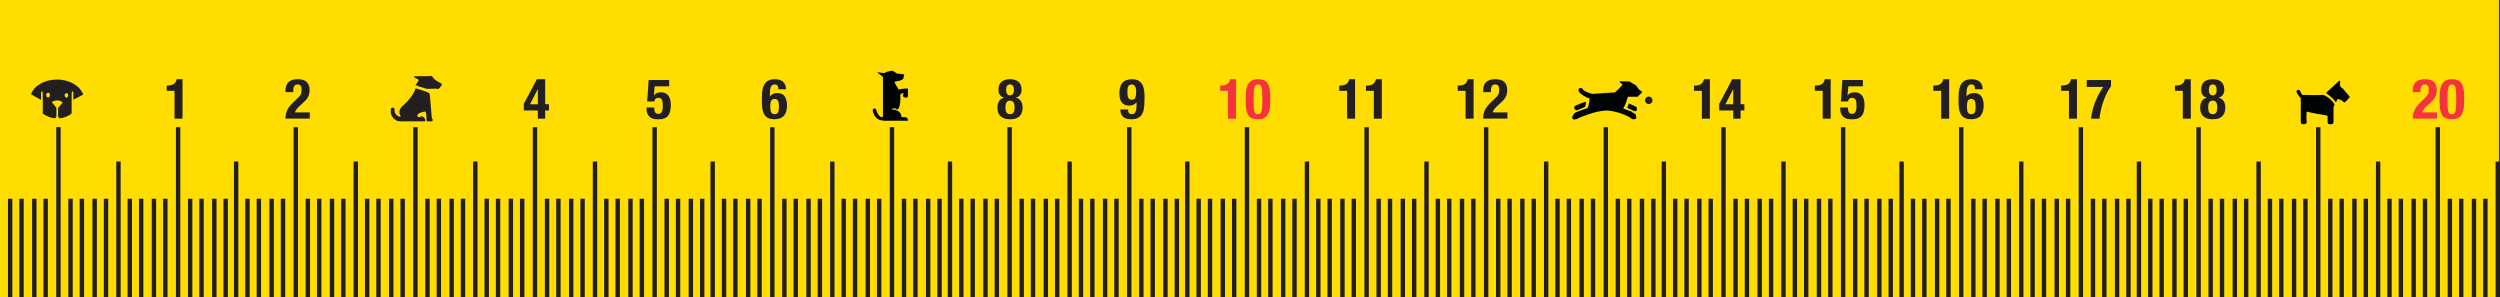 <?xml version="1.0" encoding="UTF-8"?> <svg xmlns="http://www.w3.org/2000/svg" id="_Слой_2" width="380.16mm" height="45.23mm" viewBox="0 0 1077.62 128.21"><rect x="0" y="0" width="1077.62" height="128.21" fill="#333333" stroke="none"/> <defs> <style>.cls-1,.cls-2,.cls-3,.cls-4,.cls-5,.cls-6,.cls-7{stroke-width:0px;}.cls-1,.cls-7{fill:#000404;}.cls-2,.cls-6{fill:#231f20;}.cls-3{fill:#f5333f;}.cls-3,.cls-6,.cls-7{fill-rule:evenodd;}.cls-4{fill:#fd0;}.cls-5{fill:#fff;}.cls-8{fill:none;stroke:#231f20;stroke-miterlimit:3.86;stroke-width:1.9px;}</style> </defs> <g id="Layer_1"> <path class="cls-5" d="M348.56,27.94c.1.78.39,1.5,1.15,2.03.38.26.75.52,1.09.81-.49-1.08-1.75-1.81-2.24-2.84ZM346.93,28.6c.35,1.08-.05,2.48.34,3.61.04-.45.13-.89.23-1.34.18-.9-.1-1.63-.57-2.27Z"></path> <polyline class="cls-4" points="1077.17 0 1077.17 128.21 0 128.21 0 0 0 0"></polyline> <line class="cls-8" x1="4.38" y1="128.21" x2="4.38" y2="85.66"></line> <line class="cls-8" x1="9.28" y1="128.21" x2="9.28" y2="85.66"></line> <line class="cls-8" x1="14.79" y1="128.21" x2="14.79" y2="85.66"></line> <line class="cls-8" x1="19.68" y1="128.21" x2="19.68" y2="85.66"></line> <line class="cls-8" x1="25.19" y1="128.21" x2="25.19" y2="54.78"></line> <line class="cls-8" x1="30.4" y1="128.21" x2="30.4" y2="85.66"></line> <line class="cls-8" x1="35.29" y1="128.21" x2="35.29" y2="85.66"></line> <line class="cls-8" x1="40.8" y1="128.21" x2="40.8" y2="85.66"></line> <line class="cls-8" x1="45.7" y1="128.21" x2="45.7" y2="85.66"></line> <line class="cls-8" x1="51.06" y1="128.21" x2="51.06" y2="69.62"></line> <line class="cls-8" x1="55.95" y1="128.21" x2="55.95" y2="85.66"></line> <line class="cls-8" x1="60.85" y1="128.21" x2="60.85" y2="85.66"></line> <line class="cls-8" x1="66.36" y1="128.21" x2="66.36" y2="85.66"></line> <line class="cls-8" x1="71.26" y1="128.21" x2="71.26" y2="85.66"></line> <line class="cls-8" x1="76.77" y1="128.21" x2="76.77" y2="54.83"></line> <line class="cls-8" x1="81.97" y1="128.21" x2="81.97" y2="85.66"></line> <line class="cls-8" x1="86.87" y1="128.21" x2="86.87" y2="85.66"></line> <line class="cls-8" x1="92.38" y1="128.21" x2="92.38" y2="85.66"></line> <line class="cls-8" x1="97.27" y1="128.21" x2="97.27" y2="85.66"></line> <line class="cls-8" x1="101.79" y1="128.21" x2="101.79" y2="69.62"></line> <line class="cls-8" x1="106.68" y1="128.21" x2="106.68" y2="85.66"></line> <line class="cls-8" x1="111.58" y1="128.21" x2="111.58" y2="85.66"></line> <line class="cls-8" x1="117.09" y1="128.21" x2="117.09" y2="85.66"></line> <line class="cls-8" x1="121.99" y1="128.21" x2="121.99" y2="85.66"></line> <line class="cls-8" x1="127.5" y1="128.21" x2="127.5" y2="54.83"></line> <line class="cls-8" x1="132.7" y1="128.21" x2="132.7" y2="85.66"></line> <line class="cls-8" x1="137.6" y1="128.21" x2="137.6" y2="85.66"></line> <line class="cls-8" x1="143.11" y1="128.21" x2="143.11" y2="85.66"></line> <line class="cls-8" x1="148" y1="128.21" x2="148" y2="85.66"></line> <line class="cls-8" x1="153.36" y1="128.21" x2="153.36" y2="69.62"></line> <line class="cls-8" x1="158.26" y1="128.21" x2="158.26" y2="85.66"></line> <line class="cls-8" x1="163.15" y1="128.21" x2="163.15" y2="85.66"></line> <line class="cls-8" x1="168.66" y1="128.21" x2="168.66" y2="85.66"></line> <line class="cls-8" x1="173.56" y1="128.21" x2="173.56" y2="85.66"></line> <line class="cls-8" x1="179.07" y1="128.21" x2="179.07" y2="54.83"></line> <line class="cls-8" x1="184.27" y1="128.21" x2="184.27" y2="85.66"></line> <line class="cls-8" x1="189.17" y1="128.21" x2="189.17" y2="85.66"></line> <line class="cls-8" x1="194.68" y1="128.21" x2="194.68" y2="85.66"></line> <line class="cls-8" x1="199.58" y1="128.21" x2="199.58" y2="85.66"></line> <line class="cls-8" x1="204.89" y1="128.21" x2="204.89" y2="69.62"></line> <line class="cls-8" x1="209.79" y1="128.21" x2="209.79" y2="85.66"></line> <line class="cls-8" x1="214.69" y1="128.21" x2="214.69" y2="85.66"></line> <line class="cls-8" x1="220.2" y1="128.21" x2="220.2" y2="85.66"></line> <line class="cls-8" x1="225.09" y1="128.21" x2="225.09" y2="85.66"></line> <line class="cls-8" x1="230.6" y1="128.21" x2="230.6" y2="54.83"></line> <line class="cls-8" x1="235.81" y1="128.21" x2="235.81" y2="85.66"></line> <line class="cls-8" x1="240.7" y1="128.21" x2="240.7" y2="85.66"></line> <line class="cls-8" x1="246.21" y1="128.21" x2="246.21" y2="85.66"></line> <line class="cls-8" x1="251.11" y1="128.21" x2="251.11" y2="85.66"></line> <line class="cls-8" x1="256.47" y1="128.21" x2="256.47" y2="69.62"></line> <line class="cls-8" x1="261.36" y1="128.21" x2="261.36" y2="85.66"></line> <line class="cls-8" x1="266.26" y1="128.21" x2="266.26" y2="85.66"></line> <line class="cls-8" x1="271.77" y1="128.21" x2="271.77" y2="85.66"></line> <line class="cls-8" x1="276.67" y1="128.21" x2="276.67" y2="85.66"></line> <line class="cls-8" x1="282.18" y1="128.21" x2="282.18" y2="54.83"></line> <line class="cls-8" x1="287.38" y1="128.21" x2="287.38" y2="85.66"></line> <line class="cls-8" x1="292.28" y1="128.21" x2="292.28" y2="85.66"></line> <line class="cls-8" x1="297.79" y1="128.21" x2="297.79" y2="85.66"></line> <line class="cls-8" x1="302.68" y1="128.21" x2="302.68" y2="85.66"></line> <line class="cls-8" x1="307.2" y1="128.21" x2="307.2" y2="69.62"></line> <line class="cls-8" x1="312.1" y1="128.21" x2="312.1" y2="85.66"></line> <line class="cls-8" x1="316.99" y1="128.21" x2="316.99" y2="85.66"></line> <line class="cls-8" x1="322.5" y1="128.21" x2="322.5" y2="85.66"></line> <line class="cls-8" x1="327.4" y1="128.21" x2="327.4" y2="85.66"></line> <line class="cls-8" x1="332.91" y1="128.21" x2="332.91" y2="54.83"></line> <line class="cls-8" x1="338.11" y1="128.21" x2="338.11" y2="85.66"></line> <line class="cls-8" x1="343.01" y1="128.21" x2="343.01" y2="85.66"></line> <line class="cls-8" x1="348.52" y1="128.21" x2="348.52" y2="85.66"></line> <line class="cls-8" x1="353.41" y1="128.21" x2="353.41" y2="85.66"></line> <line class="cls-8" x1="358.77" y1="128.21" x2="358.77" y2="69.62"></line> <line class="cls-8" x1="363.67" y1="128.21" x2="363.67" y2="85.66"></line> <line class="cls-8" x1="368.57" y1="128.21" x2="368.57" y2="85.66"></line> <line class="cls-8" x1="374.07" y1="128.21" x2="374.07" y2="85.66"></line> <line class="cls-8" x1="378.97" y1="128.21" x2="378.97" y2="85.66"></line> <line class="cls-8" x1="384.48" y1="128.21" x2="384.48" y2="54.83"></line> <line class="cls-8" x1="389.68" y1="128.21" x2="389.68" y2="85.66"></line> <line class="cls-8" x1="394.58" y1="128.21" x2="394.58" y2="85.66"></line> <line class="cls-8" x1="400.09" y1="128.21" x2="400.09" y2="85.66"></line> <line class="cls-8" x1="404.99" y1="128.21" x2="404.99" y2="85.66"></line> <line class="cls-8" x1="409.48" y1="128.21" x2="409.48" y2="69.62"></line> <line class="cls-8" x1="414.38" y1="128.21" x2="414.38" y2="85.66"></line> <line class="cls-8" x1="419.28" y1="128.21" x2="419.28" y2="85.66"></line> <line class="cls-8" x1="424.79" y1="128.21" x2="424.79" y2="85.66"></line> <line class="cls-8" x1="429.68" y1="128.21" x2="429.68" y2="85.66"></line> <line class="cls-8" x1="435.19" y1="128.21" x2="435.19" y2="54.83"></line> <line class="cls-8" x1="440.4" y1="128.21" x2="440.4" y2="85.66"></line> <line class="cls-8" x1="445.29" y1="128.21" x2="445.29" y2="85.66"></line> <line class="cls-8" x1="450.8" y1="128.21" x2="450.8" y2="85.66"></line> <line class="cls-8" x1="455.7" y1="128.21" x2="455.7" y2="85.66"></line> <line class="cls-8" x1="461.06" y1="128.21" x2="461.06" y2="69.62"></line> <line class="cls-8" x1="465.95" y1="128.21" x2="465.95" y2="85.66"></line> <line class="cls-8" x1="470.85" y1="128.21" x2="470.85" y2="85.66"></line> <line class="cls-8" x1="476.36" y1="128.21" x2="476.36" y2="85.66"></line> <line class="cls-8" x1="481.26" y1="128.21" x2="481.26" y2="85.66"></line> <line class="cls-8" x1="486.76" y1="128.21" x2="486.76" y2="54.83"></line> <line class="cls-8" x1="491.97" y1="128.21" x2="491.97" y2="85.66"></line> <line class="cls-8" x1="496.87" y1="128.21" x2="496.87" y2="85.66"></line> <line class="cls-8" x1="502.37" y1="128.21" x2="502.37" y2="85.66"></line> <line class="cls-8" x1="507.27" y1="128.21" x2="507.27" y2="85.66"></line> <line class="cls-8" x1="511.79" y1="128.21" x2="511.79" y2="69.62"></line> <line class="cls-8" x1="516.68" y1="128.21" x2="516.68" y2="85.66"></line> <line class="cls-8" x1="521.58" y1="128.21" x2="521.58" y2="85.66"></line> <line class="cls-8" x1="527.09" y1="128.21" x2="527.09" y2="85.66"></line> <line class="cls-8" x1="531.99" y1="128.21" x2="531.99" y2="85.66"></line> <line class="cls-8" x1="537.5" y1="128.21" x2="537.5" y2="54.83"></line> <line class="cls-8" x1="542.7" y1="128.21" x2="542.7" y2="85.66"></line> <line class="cls-8" x1="547.6" y1="128.21" x2="547.6" y2="85.66"></line> <line class="cls-8" x1="553.11" y1="128.21" x2="553.11" y2="85.66"></line> <line class="cls-8" x1="558" y1="128.21" x2="558" y2="85.66"></line> <line class="cls-8" x1="563.36" y1="128.21" x2="563.36" y2="69.62"></line> <line class="cls-8" x1="568.26" y1="128.21" x2="568.26" y2="85.66"></line> <line class="cls-8" x1="573.15" y1="128.21" x2="573.15" y2="85.66"></line> <line class="cls-8" x1="578.66" y1="128.21" x2="578.66" y2="85.66"></line> <line class="cls-8" x1="583.56" y1="128.21" x2="583.56" y2="85.66"></line> <line class="cls-8" x1="589.07" y1="128.21" x2="589.07" y2="54.83"></line> <line class="cls-8" x1="594.27" y1="128.21" x2="594.27" y2="85.66"></line> <line class="cls-8" x1="599.17" y1="128.21" x2="599.17" y2="85.66"></line> <line class="cls-8" x1="604.68" y1="128.21" x2="604.68" y2="85.66"></line> <line class="cls-8" x1="609.58" y1="128.21" x2="609.58" y2="85.66"></line> <line class="cls-8" x1="614.89" y1="128.21" x2="614.89" y2="69.62"></line> <line class="cls-8" x1="619.79" y1="128.21" x2="619.79" y2="85.66"></line> <line class="cls-8" x1="624.69" y1="128.21" x2="624.69" y2="85.66"></line> <line class="cls-8" x1="630.2" y1="128.21" x2="630.2" y2="85.66"></line> <line class="cls-8" x1="635.09" y1="128.21" x2="635.09" y2="85.66"></line> <line class="cls-8" x1="640.6" y1="128.21" x2="640.6" y2="54.83"></line> <line class="cls-8" x1="645.81" y1="128.21" x2="645.81" y2="85.66"></line> <line class="cls-8" x1="650.7" y1="128.21" x2="650.7" y2="85.66"></line> <line class="cls-8" x1="656.21" y1="128.21" x2="656.21" y2="85.66"></line> <line class="cls-8" x1="661.11" y1="128.21" x2="661.11" y2="85.66"></line> <line class="cls-8" x1="666.47" y1="128.21" x2="666.47" y2="69.62"></line> <line class="cls-8" x1="671.36" y1="128.21" x2="671.36" y2="85.66"></line> <line class="cls-8" x1="676.26" y1="128.21" x2="676.26" y2="85.66"></line> <line class="cls-8" x1="681.77" y1="128.21" x2="681.77" y2="85.66"></line> <line class="cls-8" x1="686.67" y1="128.21" x2="686.67" y2="85.66"></line> <line class="cls-8" x1="692.18" y1="128.21" x2="692.18" y2="54.83"></line> <line class="cls-8" x1="697.38" y1="128.21" x2="697.38" y2="85.66"></line> <line class="cls-8" x1="702.28" y1="128.21" x2="702.28" y2="85.66"></line> <line class="cls-8" x1="707.78" y1="128.21" x2="707.78" y2="85.66"></line> <line class="cls-8" x1="712.68" y1="128.21" x2="712.68" y2="85.66"></line> <line class="cls-8" x1="717.2" y1="128.21" x2="717.2" y2="69.62"></line> <line class="cls-8" x1="722.09" y1="128.21" x2="722.09" y2="85.66"></line> <line class="cls-8" x1="726.99" y1="128.21" x2="726.99" y2="85.66"></line> <line class="cls-8" x1="732.5" y1="128.21" x2="732.5" y2="85.66"></line> <line class="cls-8" x1="737.4" y1="128.21" x2="737.4" y2="85.66"></line> <line class="cls-8" x1="742.91" y1="128.21" x2="742.91" y2="54.83"></line> <line class="cls-8" x1="748.11" y1="128.21" x2="748.11" y2="85.66"></line> <line class="cls-8" x1="753.01" y1="128.21" x2="753.01" y2="85.66"></line> <line class="cls-8" x1="758.52" y1="128.21" x2="758.52" y2="85.66"></line> <line class="cls-8" x1="763.41" y1="128.21" x2="763.41" y2="85.66"></line> <line class="cls-8" x1="768.77" y1="128.21" x2="768.77" y2="69.62"></line> <line class="cls-8" x1="773.67" y1="128.21" x2="773.67" y2="85.66"></line> <line class="cls-8" x1="778.56" y1="128.21" x2="778.56" y2="85.66"></line> <line class="cls-8" x1="784.07" y1="128.21" x2="784.07" y2="85.66"></line> <line class="cls-8" x1="788.97" y1="128.21" x2="788.97" y2="85.66"></line> <line class="cls-8" x1="794.48" y1="128.21" x2="794.48" y2="54.83"></line> <line class="cls-8" x1="799.68" y1="128.21" x2="799.68" y2="85.66"></line> <line class="cls-8" x1="804.58" y1="128.21" x2="804.58" y2="85.66"></line> <line class="cls-8" x1="810.09" y1="128.21" x2="810.09" y2="85.66"></line> <line class="cls-8" x1="814.99" y1="128.21" x2="814.99" y2="85.66"></line> <line class="cls-8" x1="819.68" y1="128.21" x2="819.68" y2="69.62"></line> <line class="cls-8" x1="824.58" y1="128.21" x2="824.58" y2="85.66"></line> <line class="cls-8" x1="829.48" y1="128.21" x2="829.48" y2="85.66"></line> <line class="cls-8" x1="834.99" y1="128.21" x2="834.99" y2="85.66"></line> <line class="cls-8" x1="839.88" y1="128.21" x2="839.88" y2="85.66"></line> <line class="cls-8" x1="845.39" y1="128.21" x2="845.39" y2="54.83"></line> <line class="cls-8" x1="850.6" y1="128.21" x2="850.6" y2="85.66"></line> <line class="cls-8" x1="855.49" y1="128.21" x2="855.49" y2="85.66"></line> <line class="cls-8" x1="861" y1="128.21" x2="861" y2="85.66"></line> <line class="cls-8" x1="865.9" y1="128.21" x2="865.9" y2="85.66"></line> <line class="cls-8" x1="871.26" y1="128.21" x2="871.26" y2="69.62"></line> <line class="cls-8" x1="876.15" y1="128.21" x2="876.15" y2="85.66"></line> <line class="cls-8" x1="881.05" y1="128.21" x2="881.05" y2="85.66"></line> <line class="cls-8" x1="886.56" y1="128.21" x2="886.56" y2="85.66"></line> <line class="cls-8" x1="891.46" y1="128.21" x2="891.46" y2="85.66"></line> <line class="cls-8" x1="896.96" y1="128.21" x2="896.96" y2="54.83"></line> <line class="cls-8" x1="902.17" y1="128.21" x2="902.17" y2="85.66"></line> <line class="cls-8" x1="907.06" y1="128.21" x2="907.06" y2="85.66"></line> <line class="cls-8" x1="912.57" y1="128.21" x2="912.57" y2="85.66"></line> <line class="cls-8" x1="917.47" y1="128.21" x2="917.47" y2="85.66"></line> <line class="cls-8" x1="921.99" y1="128.21" x2="921.99" y2="69.62"></line> <line class="cls-8" x1="926.88" y1="128.21" x2="926.88" y2="85.66"></line> <line class="cls-8" x1="931.78" y1="128.21" x2="931.78" y2="85.66"></line> <line class="cls-8" x1="937.29" y1="128.21" x2="937.29" y2="85.66"></line> <line class="cls-8" x1="942.19" y1="128.21" x2="942.19" y2="85.66"></line> <line class="cls-8" x1="947.7" y1="128.21" x2="947.7" y2="54.83"></line> <line class="cls-8" x1="952.9" y1="128.21" x2="952.9" y2="85.66"></line> <line class="cls-8" x1="957.8" y1="128.21" x2="957.8" y2="85.66"></line> <line class="cls-8" x1="963.31" y1="128.21" x2="963.31" y2="85.66"></line> <line class="cls-8" x1="968.2" y1="128.21" x2="968.2" y2="85.66"></line> <line class="cls-8" x1="973.56" y1="128.21" x2="973.56" y2="69.62"></line> <line class="cls-8" x1="978.46" y1="128.21" x2="978.46" y2="85.66"></line> <line class="cls-8" x1="983.35" y1="128.21" x2="983.35" y2="85.66"></line> <line class="cls-8" x1="988.86" y1="128.21" x2="988.86" y2="85.66"></line> <line class="cls-8" x1="993.76" y1="128.21" x2="993.76" y2="85.66"></line> <line class="cls-8" x1="999.27" y1="128.21" x2="999.27" y2="54.83"></line> <line class="cls-8" x1="1004.47" y1="128.21" x2="1004.47" y2="85.66"></line> <line class="cls-8" x1="1009.37" y1="128.21" x2="1009.37" y2="85.66"></line> <line class="cls-8" x1="1014.88" y1="128.21" x2="1014.88" y2="85.66"></line> <line class="cls-8" x1="1019.77" y1="128.21" x2="1019.77" y2="85.66"></line> <line class="cls-8" x1="1025.09" y1="128.21" x2="1025.09" y2="69.62"></line> <line class="cls-8" x1="1029.99" y1="128.21" x2="1029.99" y2="85.66"></line> <line class="cls-8" x1="1034.89" y1="128.21" x2="1034.89" y2="85.66"></line> <line class="cls-8" x1="1040.4" y1="128.21" x2="1040.4" y2="85.66"></line> <line class="cls-8" x1="1045.29" y1="128.21" x2="1045.29" y2="85.66"></line> <line class="cls-8" x1="1050.8" y1="128.21" x2="1050.8" y2="54.83"></line> <line class="cls-8" x1="1056.01" y1="128.21" x2="1056.01" y2="85.66"></line> <line class="cls-8" x1="1060.9" y1="128.21" x2="1060.9" y2="85.66"></line> <line class="cls-8" x1="1066.41" y1="128.21" x2="1066.41" y2="85.66"></line> <line class="cls-8" x1="1071.31" y1="128.21" x2="1071.31" y2="85.66"></line> <line class="cls-8" x1="1076.67" y1="128.21" x2="1076.67" y2="69.62"></line> <path class="cls-7" d="M1008.31,34.82s.34,0,.42,0l-.06,1.97c.14.52.39.99,1.16,1.28.14.35,3.05,3.48,3.05,3.77,0,.11-2.07,2.31-2.21,2.31-.15,0-.3-.2-.62-.21,0,0-.38-.84-2.18-1.21h-.27c-.26.23-.41.68-.5,1.08-.09,0-.39.13-.39.13-.91-1.66-4.02-3.77-4.02-3.8.04-.31,4.15-3.87,5.6-5.32Z"></path> <path class="cls-7" d="M991.32,39.07c.5.69.51,1.24,1.15,1.84,0,0,5.35.16,9.08,0,1.74.77,3.56,2.04,4.77,4.12,0,0-.36.78-.47,1.36v6.16c.01.79-.48.96-.98.98h-.59c-.56.02-.91-.02-.98-.98v-2.53c-.07-.05-.24-.13-.3-.23,0,0-8.11-1.3-8.52-1.75-.59.41-.18,4.51-.18,4.51.04,1.17-1.57.98-1.57.98-.53,0-.97-.25-.99-.88v-10.27c-.5-.52-1.52-2-1.64-2.27-.03-.08-.58-.88.2-1.29.46-.18.79-.14,1.02.25Z"></path> <path class="cls-7" d="M384.91,30.53c.55.32,1.12.84,1.67,1.15l3.23.41c.04.22-.13.44-.23.5l-.1,1.03c-.51,1.22-2.48,1.23-3.83,1.65-.03.06-.03.11-.03.19,0,.38,1.49,2.65,1.76,3.11,0,0,2.83-.62,4-.33v3.06c-.06.4-.14.85-.98.78,0,0-.82.07-1.23-.78l.27-1.07c-.13-.48-1.24.44-1.38.52,0,0,.43,4.98-1.06,6.43-.16.15-.95-.37-.95-.37-.15-.1-.72-.3-1.53.12v.32c1.78-.17,4.07.95,4.07,3.23.08.08,1.42-.04,1.42-.04.43.12,1.42.13,1.3,1.59h-10.19c0-.05-.82-.1-.82-.1-1.96-.18-3.46-1.47-4.11-4.19,0,0-.15-.85.75-.93.6-.06.68.11.84.9,0,0,.8,2.78,2.5,2.82.32,0,.22-.15.31-.21v-17.18c-.07-.01-1.57-1.33-2.33-1.83v-.17s2.97.41,3.04.36c1.47-1.08,3.62-.97,3.62-.97Z"></path> <path class="cls-2" d="M19.92,40.99c0,.57.36,1.03.81,1.03s.81-.46.81-1.03-.36-1.02-.81-1.02-.81.46-.81,1.02ZM27.86,41.1c0,.54.34.97.77.97s.77-.44.77-.97-.34-.97-.77-.97-.77.44-.77.97ZM13.38,40.65c1.29-3.64,5.67-6.36,11.21-6.36s9.99,2.84,11.29,6.47l-3.92,2.02c-.12.07-.24.16-.34.26v-2.86c0-.46-.17-.84-.37-.84s-.37.38-.37.84v8.75c-1.42,1.16-3.29,1.9-5.21,2.08l-.5-.64s-.07-.08-.11-.12v-3.79s.08-.07.12-.11l1.74-2.03c.26-.3-.87-1.05-2.15-1.04-1.41.01-2.57.63-2.32.93l1.78,2.14s.05.06.08.08v3.85s-.05.05-.08.08l-.51.65c-1.94-.17-3.78-1.02-5.29-2.03v-8.76c0-.46-.17-.84-.37-.84s-.37.38-.37.84v2.85c-.06-.05-.12-.09-.19-.12l-4.12-2.31Z"></path> <path class="cls-7" d="M683.33,45.97c-.63.23-3.13,1.56-3.77,1.56-.25,0-.88-.54-.98-.7v-.74c0-.69,4.46-2.13,5.07-2.24,0,0-.28,1.97-.31,2.12Z"></path> <path class="cls-7" d="M702.11,44.61s2.62.97,3.47,1.75v.75c-.02,1.24-1.31.7-1.31.7-.76-.45-1.73-.84-2.57-1.19-.1-.14-.24-.29-.24-.41,0-.15.62-1.28.65-1.6Z"></path> <path class="cls-2" d="M709.09,43.24c0-.89.72-1.61,1.61-1.61s1.61.72,1.61,1.61-.72,1.61-1.61,1.61-1.61-.72-1.61-1.61Z"></path> <path class="cls-1" d="M702.51,35.18c.15.22,2.47,1.46,2.47,1.46.74.45.98,2.04,2.84,2.8,0,.05-.05.48-.05.5-.66.71-1.3.97-1.84,1.77h-4.21c-.36.6-1.07,3.99-1.87,4.52v.57c.98.48,2.05.82,3.2,1.14.62.65,1.71,1.07,2.11,1.47,0,0,.15,1,.16,1.13.12,1.4-1.89.73-1.89.73-1.77-1.62-7.64-3.68-11.17-3.63-4.59.07-12.02,3.25-12.53,3.63,0,0-2.05.83-2.04-.59,0,0,.26-1.7,1.79-2.37.71-.29,4.59-1.68,4.86-1.72.68-1.45.86-4.21.86-4.21-1.1-.15-3.55-1.57-4.22-2.4-.14-.11-.26-.25-.36-.42-.34-.59-.23-1.29.25-1.56.48-.28,1.14-.02,1.48.56.02.03.03.05.05.08.74.96,3.85,1.79,3.89,1.83l9.78-.64c1.31-1,2.35-2.27,3.38-3.38,0,0-.83-.78-1.33-1.03,0,0,.13-.29.14-.39l4.24.13Z"></path> <path class="cls-6" d="M185.81,32.69c.3,0,.82.78.99.89.88,1.22,2.34,1.74,3.58,2.51v.86c-.13.01-.37-.04-.37.13l-.13.41c-.19.08-.73.89-1.06.89-.05,0-1.12-.19-1.13-.19l-3.19.13c-.08,0,.02-.05-.06-.05h-.52l-3.83-1.16v-.27h-1.07c.2-.31,1.44-2.01,1.44-2.27,0-.44-1.64-1.08-1.87-1.13v-.6h6.15s1-.17,1.08-.17Z"></path> <path class="cls-6" d="M179.16,38.06c1.79.62,3.75,1.09,5.48,1.87.36.16.45.58.65.93l.81,9.72c0,.33.44.76.44,1.11,0,.07-.19.4-.26.6h-2.31c.01-.2-.07-.41-.13-.56,0,0,.08-2.61-.44-3.64-.03-.02-.02-.02-.09-.02-.4,0-3.45.57-3.41,1.75.04,1.21,1.8.33,1.8.33.98,0,1.65,1.19,1.65,1.81,0,.07-.07.24-.13.33h-10.86c-2.1,0-3.78-2.11-3.9-3.68v-1.67c.04-.19.52-.56.81-.56.4,0,.66.43.81.61v.9c0,1.21,1.29,2.35,2.52,2.48h.15s.02.01.02-.06c0-.24-1.76-2.34.64-4.48,2.49-2.22,4.75-4.82,5.76-7.78Z"></path> <path class="cls-6" d="M75.22,51.14h3.46v-16.99h-2.54c-.18.96-.6,1.66-1.27,2.09-.66.43-1.56.65-2.71.65h-.31v2.26h3.38v12Z"></path> <path class="cls-6" d="M133.54,51.14v-2.69h-6.41c.08-.32.26-.7.55-1.13.29-.45.69-.9,1.2-1.37l1.92-1.78c.48-.43.89-.85,1.22-1.25.34-.42.61-.84.82-1.27.21-.43.36-.88.46-1.34.1-.48.14-.99.14-1.54,0-1.49-.42-2.63-1.25-3.43-.83-.8-2.11-1.2-3.84-1.2-1.82,0-3.16.42-4.01,1.27-.85.85-1.27,2.06-1.27,3.65v.65h3.31c0-.45.02-.87.05-1.27.05-.4.14-.75.26-1.06.14-.3.34-.54.58-.72.26-.18.6-.26,1.03-.26,1.12,0,1.68.7,1.68,2.11,0,.43-.02.82-.07,1.15-.03.34-.11.65-.24.94-.13.29-.31.58-.55.86-.22.29-.53.6-.91.94l-1.39,1.3c-.62.58-1.18,1.15-1.66,1.73-.46.56-.86,1.14-1.18,1.73-.3.59-.54,1.21-.7,1.87-.14.66-.22,1.36-.22,2.11h10.46Z"></path> <path class="cls-6" d="M225.78,44.78v2.83h6.05v3.53h3.17v-3.53h1.63v-2.69h-1.63v-10.78h-3.58l-5.64,10.63ZM231.83,38.47v6.46h-3.36l3.31-6.46h.05Z"></path> <path class="cls-6" d="M288.45,37.18v-2.69h-8.86l-.62,9.24h3.1c.06-.48.22-.86.48-1.13.27-.29.66-.43,1.15-.43.38,0,.7.05.96.17.26.11.46.3.6.58.16.27.27.64.34,1.1.06.46.1,1.05.1,1.75,0,1.1-.16,1.94-.48,2.5-.3.54-.82.82-1.54.82-.37,0-.66-.09-.89-.26-.22-.19-.4-.42-.53-.7-.11-.29-.18-.59-.22-.91-.03-.32-.05-.62-.05-.91h-3.31v.46c0,.48.06,1,.17,1.56.13.54.37,1.06.72,1.54.35.46.86.84,1.51,1.13.67.29,1.54.43,2.62.43s1.98-.13,2.69-.41c.7-.29,1.26-.7,1.66-1.25.42-.56.7-1.22.86-1.99.16-.77.24-1.63.24-2.57,0-.67-.06-1.33-.19-1.97-.13-.66-.35-1.24-.67-1.75-.3-.51-.73-.92-1.27-1.22-.53-.32-1.2-.48-2.02-.48-.74,0-1.36.1-1.87.31-.51.19-.93.51-1.25.96h-.05l.36-3.86h6.26Z"></path> <path class="cls-6" d="M332.01,45.86c0-1.15.14-1.98.43-2.47.29-.5.78-.74,1.46-.74s1.15.25,1.44.74c.29.5.43,1.32.43,2.47,0,.48-.02.93-.07,1.34-.03.4-.11.75-.24,1.06-.13.3-.32.54-.58.72-.24.16-.57.24-.98.24s-.73-.08-.98-.24c-.24-.18-.43-.41-.58-.7-.13-.3-.22-.66-.26-1.08-.05-.42-.07-.86-.07-1.34ZM335.51,38.47h3.31c-.02-.82-.16-1.5-.43-2.04-.26-.56-.6-1.01-1.03-1.34-.43-.34-.94-.58-1.51-.72-.56-.14-1.14-.22-1.75-.22-1.41,0-2.5.26-3.26.79-.77.53-1.34,1.23-1.7,2.11-.35.86-.57,1.87-.65,3-.06,1.12-.1,2.28-.1,3.48,0,1.04.06,2.04.17,3,.11.96.35,1.81.72,2.54.38.72.93,1.29,1.63,1.7.7.42,1.65.62,2.83.62,1.92,0,3.31-.5,4.18-1.51.88-1.02,1.32-2.52,1.32-4.49,0-.77-.08-1.47-.24-2.11-.14-.66-.38-1.22-.72-1.68-.32-.48-.74-.85-1.27-1.1-.53-.27-1.17-.41-1.92-.41s-1.42.14-1.97.41c-.53.26-.94.61-1.22,1.06h-.05v-.84c0-.62.02-1.2.07-1.73.05-.53.14-.98.29-1.37.16-.38.38-.68.65-.89.29-.22.66-.34,1.1-.34.58,0,.98.18,1.2.53.24.35.36.86.36,1.54Z"></path> <path class="cls-6" d="M433.4,46.29c0-.42.03-.8.07-1.15.06-.35.17-.66.31-.91.16-.27.37-.48.62-.62.26-.16.58-.24.96-.24s.7.08.96.24c.26.14.46.35.6.62.16.26.26.56.31.91.06.35.1.74.1,1.15s-.03.78-.1,1.15c-.05.35-.15.66-.31.94-.14.26-.34.46-.6.63-.26.14-.58.21-.96.21s-.7-.07-.96-.21c-.26-.16-.46-.37-.62-.63-.14-.27-.25-.58-.31-.94-.05-.37-.07-.75-.07-1.15ZM433.69,38.73c0-1.55.56-2.33,1.68-2.33s1.68.78,1.68,2.33c0,.82-.15,1.42-.46,1.8-.3.38-.71.58-1.22.58s-.92-.19-1.22-.58c-.3-.38-.46-.98-.46-1.8ZM429.94,46.34c0,.5.06,1.04.17,1.63.13.59.38,1.14.77,1.66.38.51.93.94,1.63,1.27.72.34,1.67.5,2.86.5s2.13-.17,2.83-.5c.72-.34,1.27-.76,1.66-1.27.38-.51.63-1.06.74-1.66.13-.59.19-1.14.19-1.63,0-1.07-.24-1.99-.72-2.76-.48-.77-1.2-1.25-2.16-1.44v-.05c.45-.11.82-.29,1.13-.53.32-.24.58-.51.77-.82.19-.3.33-.62.41-.96.1-.34.14-.66.14-.96,0-1.66-.45-2.86-1.34-3.58-.88-.74-2.1-1.1-3.65-1.1s-2.78.37-3.67,1.1c-.88.72-1.32,1.91-1.32,3.58,0,.3.04.62.12.96.08.34.22.66.41.96.19.3.44.58.74.82.32.24.71.42,1.18.53v.05c-.96.19-1.68.67-2.16,1.44-.48.77-.72,1.69-.72,2.76Z"></path> <path class="cls-6" d="M485.96,39.77c0-.48.02-.92.05-1.32.05-.42.14-.78.26-1.08.13-.3.31-.54.55-.7.26-.18.59-.26,1.01-.26s.72.09.96.26c.26.16.45.39.58.7.14.29.24.64.29,1.06.05.42.07.86.07,1.34,0,1.15-.14,1.98-.43,2.47-.29.5-.78.74-1.46.74s-1.15-.25-1.44-.74c-.29-.5-.43-1.32-.43-2.47ZM486.22,47.18h-3.31c.02.82.15,1.5.41,2.06.27.54.62.98,1.06,1.32.43.32.93.54,1.49.65.58.13,1.17.19,1.78.19,1.39,0,2.47-.25,3.24-.74.78-.51,1.35-1.2,1.7-2.06.37-.87.58-1.86.65-2.98.08-1.14.12-2.31.12-3.53,0-1.04-.06-2.04-.17-3-.11-.96-.36-1.8-.74-2.52-.37-.74-.9-1.32-1.61-1.75-.7-.45-1.65-.67-2.83-.67-1.92,0-3.32.52-4.2,1.56-.86,1.04-1.3,2.54-1.3,4.51,0,.77.07,1.48.22,2.14.16.64.4,1.2.72,1.68.34.46.77.83,1.3,1.1.53.26,1.17.38,1.92.38s1.42-.13,1.94-.38c.54-.27.96-.62,1.25-1.05h.05v.82c0,.62-.02,1.2-.07,1.73-.05.53-.15.98-.31,1.37-.14.38-.35.69-.62.91-.27.21-.64.31-1.1.31-.58,0-.98-.18-1.22-.53-.22-.37-.34-.87-.34-1.51Z"></path> <path class="cls-3" d="M529.33,51.14h3.46v-16.99h-2.54c-.18.96-.6,1.66-1.27,2.09-.66.43-1.56.65-2.71.65h-.31v2.26h3.38v12Z"></path> <path class="cls-3" d="M536.92,43.22c0,1.5.08,2.79.24,3.84.18,1.04.46,1.89.86,2.54.42.66.97,1.12,1.66,1.39.69.27,1.54.41,2.57.41,1.26,0,2.25-.24,2.95-.72.72-.48,1.26-1.14,1.61-1.97.35-.85.57-1.82.65-2.9.08-1.09.12-2.22.12-3.41,0-1.5-.09-2.78-.26-3.82-.16-1.06-.45-1.91-.86-2.57-.4-.66-.94-1.13-1.63-1.42-.67-.3-1.53-.46-2.57-.46-1.26,0-2.26.26-2.98.77-.71.5-1.23,1.17-1.58,2.02-.35.83-.57,1.79-.65,2.88s-.12,2.22-.12,3.41ZM540.37,43.97v-1.85c0-1.09.02-2,.07-2.74.06-.74.16-1.32.29-1.75.14-.45.34-.76.58-.94.24-.19.55-.29.94-.29s.67.07.91.22c.24.14.43.42.58.82.14.38.24.92.29,1.61.06.67.1,1.55.1,2.62v1.85c0,1.09-.03,2-.1,2.74-.05.74-.14,1.33-.29,1.78-.13.43-.31.74-.55.94-.24.18-.55.26-.94.26s-.67-.07-.91-.21c-.24-.14-.43-.41-.58-.79-.14-.4-.25-.94-.31-1.61-.05-.69-.07-1.57-.07-2.64Z"></path> <path class="cls-6" d="M580.65,51.14h3.46v-16.99h-2.54c-.18.96-.6,1.66-1.27,2.09-.66.43-1.56.65-2.71.65h-.31v2.26h3.38v12Z"></path> <path class="cls-6" d="M592.17,51.14h3.46v-16.99h-2.54c-.18.96-.6,1.66-1.27,2.09-.66.43-1.56.65-2.71.65h-.31v2.26h3.38v12Z"></path> <path class="cls-6" d="M631.73,51.14h3.46v-16.99h-2.54c-.18.96-.6,1.66-1.27,2.09-.66.43-1.56.65-2.71.65h-.31v2.26h3.38v12Z"></path> <path class="cls-6" d="M649.78,51.14v-2.69h-6.41c.08-.32.26-.7.55-1.13.29-.45.69-.9,1.2-1.37l1.92-1.78c.48-.43.89-.85,1.22-1.25.34-.42.61-.84.82-1.27.21-.43.36-.88.46-1.34.1-.48.14-.99.14-1.54,0-1.49-.42-2.63-1.25-3.43-.83-.8-2.11-1.2-3.84-1.2-1.82,0-3.16.42-4.01,1.27-.85.85-1.27,2.06-1.27,3.65v.65h3.31c0-.45.02-.87.05-1.27.05-.4.14-.75.26-1.06.14-.3.34-.54.58-.72.26-.18.6-.26,1.03-.26,1.12,0,1.68.7,1.68,2.11,0,.43-.02.82-.07,1.15-.03.34-.11.65-.24.94-.13.29-.31.58-.55.86-.22.29-.53.6-.91.94l-1.39,1.3c-.62.58-1.18,1.15-1.66,1.73-.46.56-.86,1.14-1.18,1.73-.3.59-.54,1.21-.7,1.87-.14.66-.22,1.36-.22,2.11h10.46Z"></path> <path class="cls-6" d="M733.57,51.14h3.46v-16.99h-2.54c-.18.96-.6,1.66-1.27,2.09-.66.43-1.56.65-2.71.65h-.31v2.26h3.38v12Z"></path> <path class="cls-6" d="M741.06,44.78v2.83h6.05v3.53h3.17v-3.53h1.63v-2.69h-1.63v-10.78h-3.58l-5.64,10.63ZM747.1,38.47v6.46h-3.36l3.31-6.46h.05Z"></path> <path class="cls-6" d="M785.65,51.14h3.46v-16.99h-2.54c-.18.96-.6,1.66-1.27,2.09-.66.43-1.56.65-2.71.65h-.31v2.26h3.38v12Z"></path> <path class="cls-6" d="M803,37.18v-2.69h-8.86l-.62,9.24h3.1c.06-.48.22-.86.48-1.13.27-.29.66-.43,1.15-.43.38,0,.71.05.96.17.26.11.46.3.6.58.16.27.27.64.34,1.1.06.46.1,1.05.1,1.75,0,1.1-.16,1.94-.48,2.5-.3.54-.82.82-1.54.82-.37,0-.66-.09-.89-.26-.22-.19-.4-.42-.53-.7-.11-.29-.18-.59-.22-.91-.03-.32-.05-.62-.05-.91h-3.31v.46c0,.48.06,1,.17,1.56.13.54.37,1.06.72,1.54.35.46.86.84,1.51,1.13.67.29,1.54.43,2.62.43s1.98-.13,2.69-.41c.7-.29,1.26-.7,1.66-1.25.42-.56.7-1.22.86-1.99.16-.77.24-1.63.24-2.57,0-.67-.06-1.33-.19-1.97-.13-.66-.35-1.24-.67-1.75-.3-.51-.73-.92-1.27-1.22-.53-.32-1.2-.48-2.02-.48-.74,0-1.36.1-1.87.31-.51.19-.93.51-1.25.96h-.05l.36-3.86h6.26Z"></path> <path class="cls-6" d="M836.73,51.14h3.46v-16.99h-2.54c-.17.96-.6,1.66-1.27,2.09-.66.43-1.56.65-2.71.65h-.31v2.26h3.38v12Z"></path> <path class="cls-6" d="M847.84,45.86c0-1.15.14-1.98.43-2.47.29-.5.78-.74,1.46-.74s1.15.25,1.44.74c.29.5.43,1.32.43,2.47,0,.48-.02.93-.07,1.34-.03.4-.11.75-.24,1.06-.13.3-.32.54-.58.72-.24.16-.57.24-.98.24s-.73-.08-.98-.24c-.24-.18-.43-.41-.58-.7-.13-.3-.22-.66-.26-1.08-.05-.42-.07-.86-.07-1.34ZM851.34,38.47h3.31c-.02-.82-.16-1.5-.43-2.04-.26-.56-.6-1.01-1.03-1.34-.43-.34-.94-.58-1.51-.72-.56-.14-1.14-.22-1.75-.22-1.41,0-2.5.26-3.26.79-.77.53-1.34,1.23-1.71,2.11-.35.86-.57,1.87-.65,3-.06,1.12-.1,2.28-.1,3.48,0,1.04.06,2.04.17,3,.11.96.35,1.81.72,2.54.38.72.93,1.29,1.63,1.7.7.42,1.65.62,2.83.62,1.92,0,3.31-.5,4.18-1.51.88-1.02,1.32-2.52,1.32-4.49,0-.77-.08-1.47-.24-2.11-.14-.66-.38-1.22-.72-1.68-.32-.48-.74-.85-1.27-1.1-.53-.27-1.17-.41-1.92-.41s-1.42.14-1.97.41c-.53.26-.94.61-1.22,1.06h-.05v-.84c0-.62.02-1.2.07-1.73.05-.53.14-.98.29-1.37.16-.38.38-.68.65-.89.29-.22.66-.34,1.1-.34.58,0,.98.18,1.2.53.24.35.36.86.36,1.54Z"></path> <path class="cls-6" d="M891.81,51.14h3.46v-16.99h-2.54c-.18.96-.6,1.66-1.27,2.09-.66.43-1.56.65-2.71.65h-.31v2.26h3.38v12Z"></path> <path class="cls-6" d="M909.95,34.49h-10.46v2.98h7.15c-.83,1.14-1.55,2.3-2.16,3.48s-1.13,2.36-1.56,3.53c-.42,1.17-.75,2.32-1.01,3.46-.26,1.12-.45,2.19-.58,3.21h3.63c.14-1.2.35-2.42.62-3.65.27-1.25.62-2.47,1.03-3.67s.9-2.37,1.44-3.5c.56-1.14,1.19-2.2,1.9-3.19v-2.64Z"></path> <path class="cls-6" d="M940.88,51.14h3.46v-16.99h-2.54c-.18.96-.6,1.66-1.27,2.09-.66.43-1.56.65-2.71.65h-.31v2.26h3.38v12Z"></path> <path class="cls-6" d="M951.83,46.29c0-.42.02-.8.07-1.15.06-.35.17-.66.31-.91.16-.27.37-.48.63-.62.26-.16.58-.24.96-.24s.71.08.96.24c.26.14.46.35.6.62.16.26.26.56.31.91.06.35.1.74.1,1.15s-.03.78-.1,1.15c-.05.35-.15.66-.31.94-.14.26-.34.46-.6.63-.26.14-.58.21-.96.21s-.7-.07-.96-.21c-.26-.16-.46-.37-.63-.63-.14-.27-.25-.58-.31-.94-.05-.37-.07-.75-.07-1.15ZM952.12,38.73c0-1.55.56-2.33,1.68-2.33s1.68.78,1.68,2.33c0,.82-.15,1.42-.46,1.8-.3.38-.71.58-1.22.58s-.92-.19-1.22-.58c-.3-.38-.46-.98-.46-1.8ZM948.37,46.34c0,.5.06,1.04.17,1.63.13.59.38,1.14.77,1.66.38.51.93.94,1.63,1.27.72.34,1.67.5,2.86.5s2.13-.17,2.83-.5c.72-.34,1.27-.76,1.66-1.27.38-.51.63-1.06.74-1.66.13-.59.19-1.14.19-1.63,0-1.07-.24-1.99-.72-2.76-.48-.77-1.2-1.25-2.16-1.44v-.05c.45-.11.82-.29,1.13-.53.32-.24.58-.51.77-.82.19-.3.33-.62.41-.96.1-.34.14-.66.14-.96,0-1.66-.45-2.86-1.34-3.58-.88-.74-2.1-1.1-3.65-1.1s-2.78.37-3.67,1.1c-.88.72-1.32,1.91-1.32,3.58,0,.3.04.62.12.96.08.34.22.66.41.96.19.3.44.58.74.82.32.24.71.42,1.18.53v.05c-.96.19-1.68.67-2.16,1.44-.48.77-.72,1.69-.72,2.76Z"></path> <path class="cls-3" d="M1050.49,51.14v-2.69h-6.41c.08-.32.26-.7.55-1.13.29-.45.69-.9,1.2-1.37l1.92-1.78c.48-.43.89-.85,1.22-1.25.34-.42.61-.84.82-1.27.21-.43.36-.88.46-1.34.1-.48.14-.99.14-1.54,0-1.49-.42-2.63-1.25-3.43-.83-.8-2.11-1.2-3.84-1.2-1.82,0-3.16.42-4.01,1.27-.85.85-1.27,2.06-1.27,3.65v.65h3.31c0-.45.02-.87.05-1.27.05-.4.14-.75.26-1.06.14-.3.34-.54.58-.72.26-.18.6-.26,1.03-.26,1.12,0,1.68.7,1.68,2.11,0,.43-.02.82-.07,1.15-.03.34-.11.65-.24.94-.13.29-.31.58-.55.86-.22.29-.53.6-.91.94l-1.39,1.3c-.62.58-1.18,1.15-1.66,1.73-.46.56-.86,1.14-1.18,1.73-.3.59-.54,1.21-.7,1.87-.14.66-.22,1.36-.22,2.11h10.46Z"></path> <path class="cls-3" d="M1051.55,43.22c0,1.5.08,2.79.24,3.84.18,1.04.46,1.89.86,2.54.42.66.97,1.12,1.66,1.39.69.27,1.54.41,2.57.41,1.26,0,2.25-.24,2.95-.72.72-.48,1.26-1.14,1.61-1.97.35-.85.57-1.82.65-2.9s.12-2.22.12-3.41c0-1.5-.09-2.78-.26-3.82-.16-1.06-.45-1.91-.86-2.57-.4-.66-.94-1.13-1.63-1.42-.67-.3-1.53-.46-2.57-.46-1.26,0-2.26.26-2.98.77-.71.5-1.23,1.17-1.58,2.02-.35.83-.57,1.79-.65,2.88-.08,1.09-.12,2.22-.12,3.41ZM1055,43.97v-1.85c0-1.09.02-2,.07-2.74.06-.74.16-1.32.29-1.75.14-.45.34-.76.58-.94.24-.19.55-.29.94-.29s.67.07.91.22c.24.14.43.42.58.82.14.38.24.92.29,1.61.06.67.1,1.55.1,2.62v1.85c0,1.09-.03,2-.1,2.74-.05.74-.14,1.33-.29,1.78-.13.43-.31.74-.55.94-.24.18-.55.26-.94.26s-.67-.07-.91-.21c-.24-.14-.43-.41-.58-.79-.14-.4-.25-.94-.31-1.61-.05-.69-.07-1.57-.07-2.64Z"></path> </g> </svg> 